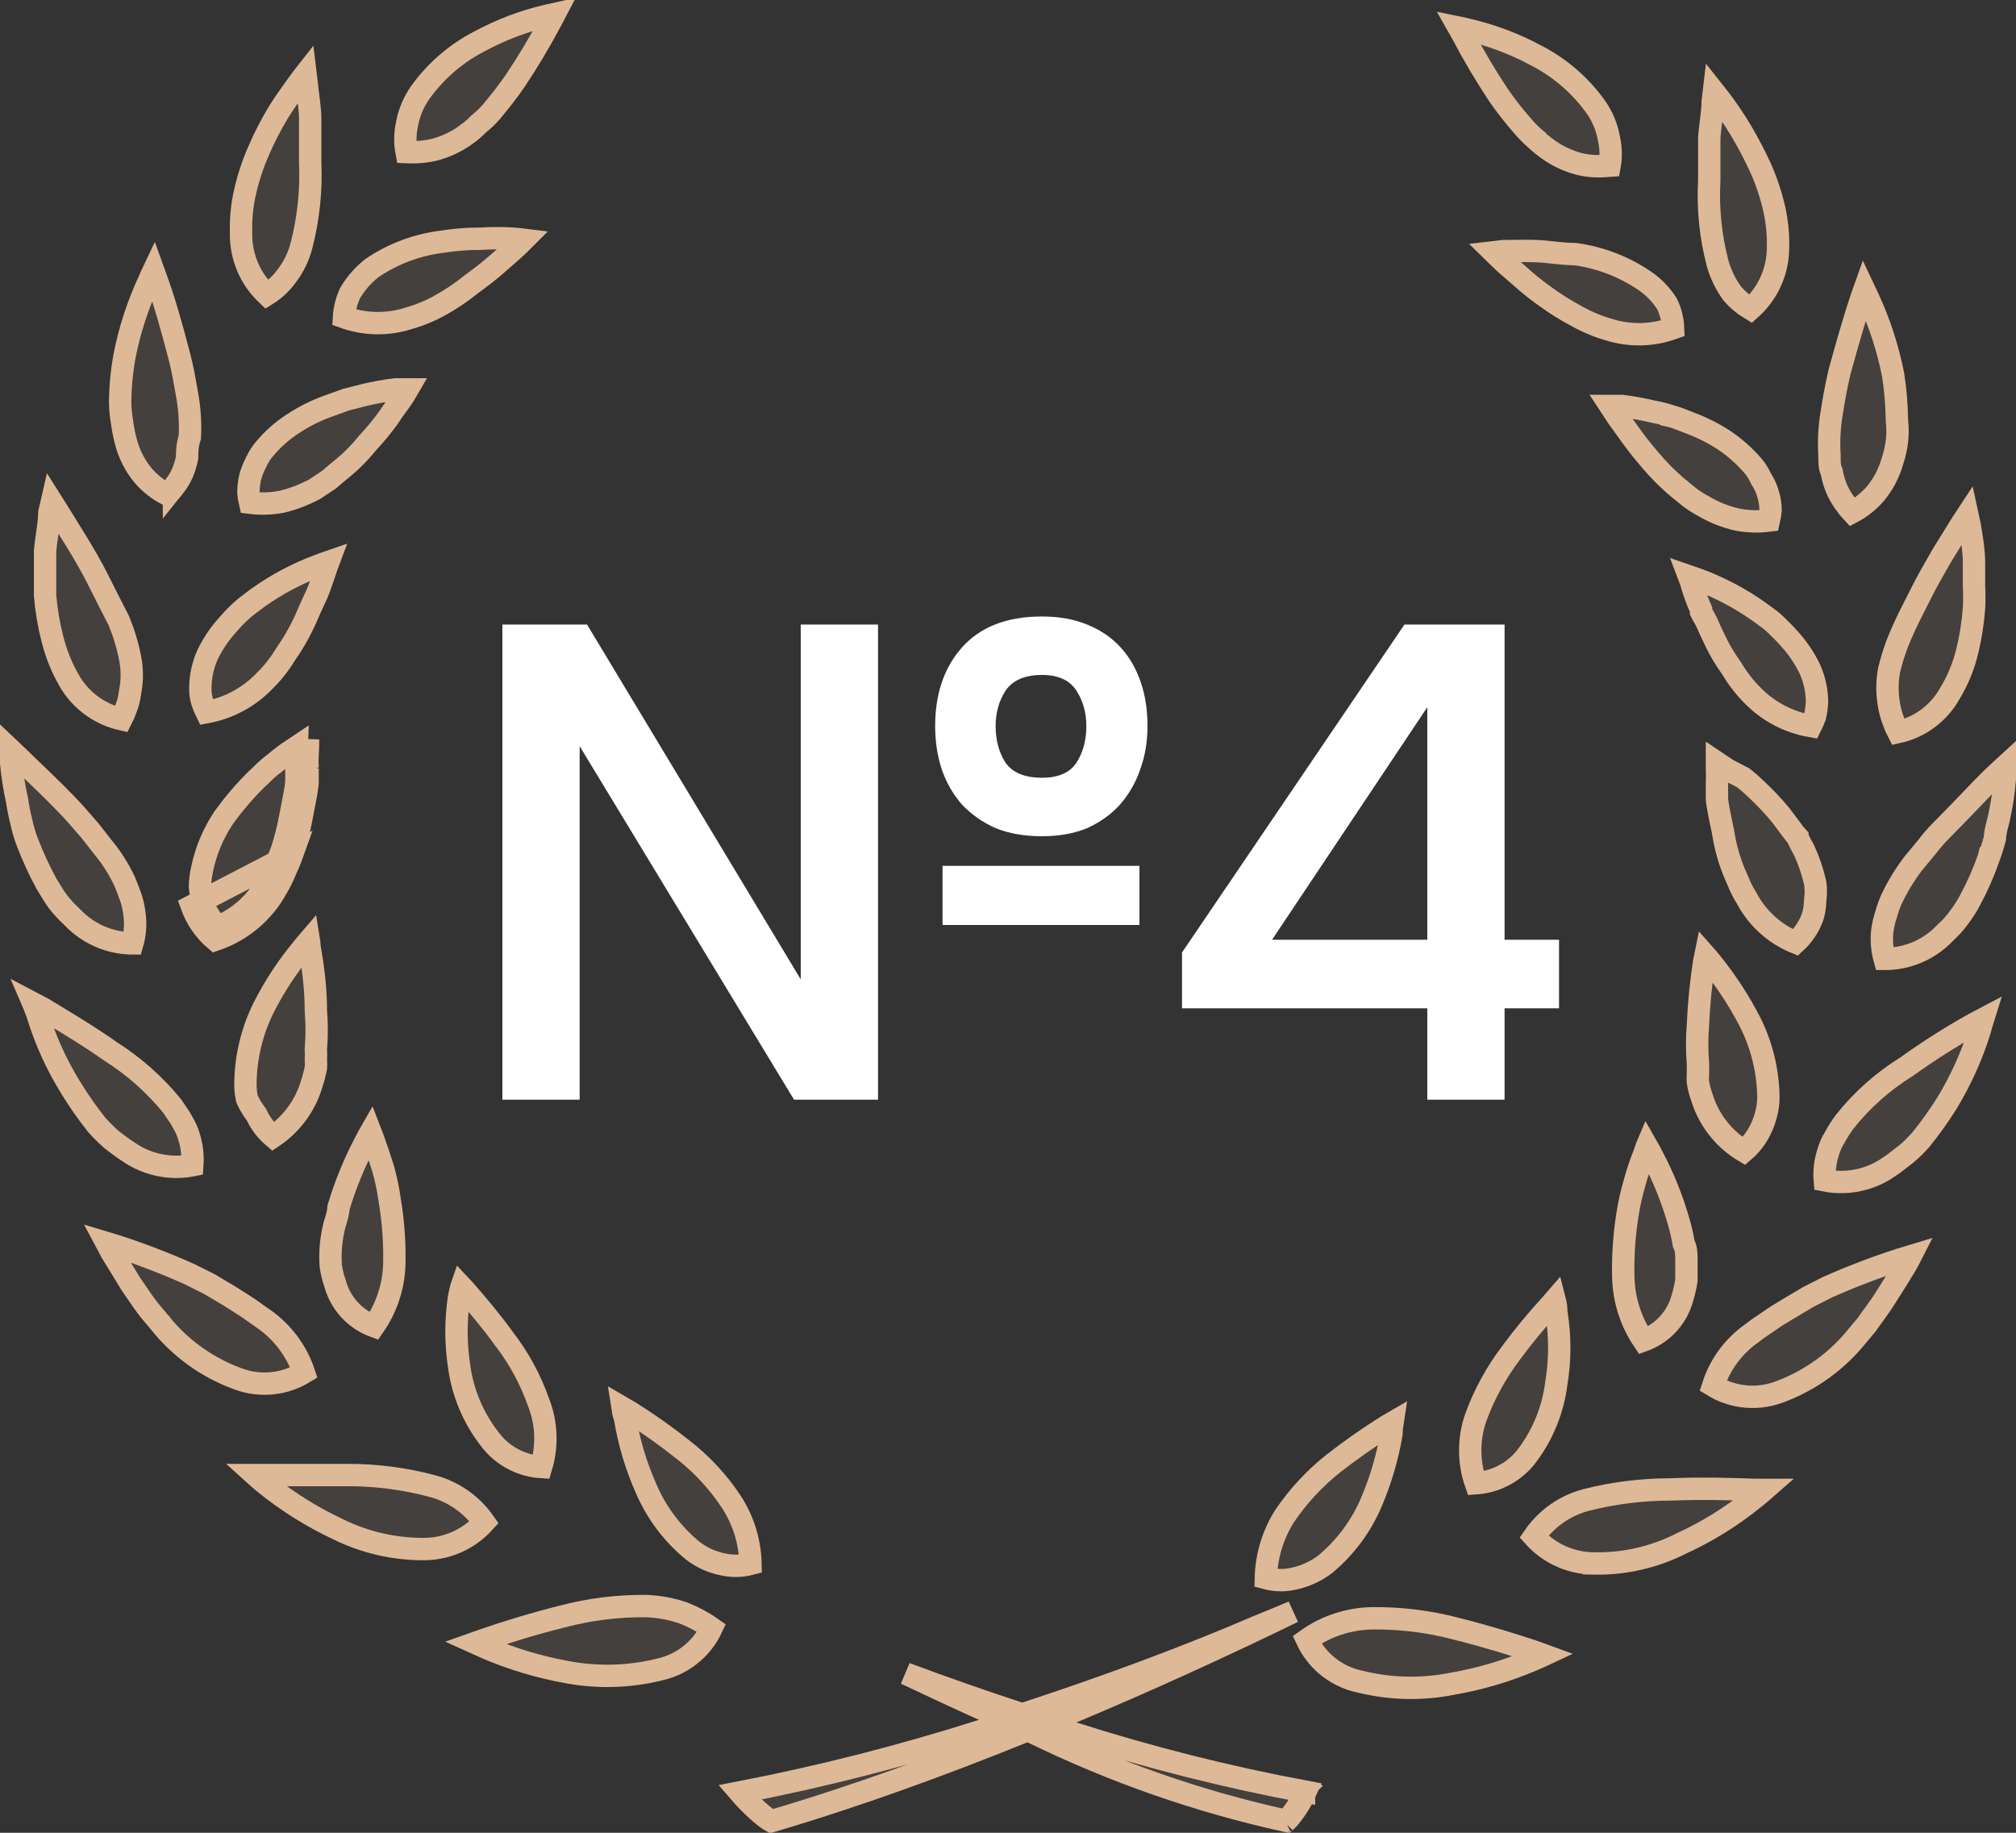 <?xml version="1.0" encoding="UTF-8"?> <svg xmlns="http://www.w3.org/2000/svg" width="66" height="60" viewBox="0 0 66 60" fill="none"><rect x="0" y="0" width="66" height="60" fill="#333333" stroke="none"/><path d="M34.113 27.376C33.541 27.376 33.035 27.288 32.595 27.112C32.17 26.921 31.803 26.665 31.495 26.342C31.202 26.005 30.982 25.623 30.835 25.198C30.689 24.758 30.615 24.281 30.615 23.768C30.615 22.712 30.909 21.854 31.495 21.194C32.097 20.519 32.969 20.182 34.113 20.182C34.671 20.182 35.162 20.27 35.587 20.446C36.027 20.622 36.394 20.871 36.687 21.194C36.981 21.517 37.201 21.898 37.347 22.338C37.494 22.763 37.567 23.24 37.567 23.768C37.567 24.281 37.487 24.758 37.325 25.198C37.179 25.623 36.959 26.005 36.665 26.342C36.372 26.665 36.013 26.921 35.587 27.112C35.162 27.288 34.671 27.376 34.113 27.376ZM16.447 36V20.446H19.219L26.215 32.062V20.446H28.745V36H25.995L18.977 24.428V36H16.447ZM34.113 22.096C33.556 22.096 33.16 22.265 32.925 22.602C32.705 22.939 32.595 23.328 32.595 23.768C32.595 24.237 32.705 24.641 32.925 24.978C33.16 25.301 33.556 25.462 34.113 25.462C34.641 25.462 35.015 25.301 35.235 24.978C35.455 24.641 35.565 24.237 35.565 23.768C35.565 23.328 35.455 22.939 35.235 22.602C35.015 22.265 34.641 22.096 34.113 22.096ZM30.857 28.344H37.303V30.28H30.857V28.344ZM49.257 20.446V30.764H51.039V33.008H49.257V36H46.727V33.008H38.697V31.182L45.979 20.446H49.257ZM41.645 30.764H46.727V23.152L41.645 30.764Z" fill="white"></path><path d="M18.405 52.921L18.405 52.921L18.41 52.92C19.304 52.684 20.225 52.569 21.149 52.578C21.559 52.592 21.965 52.666 22.353 52.797C22.686 52.926 23.003 53.094 23.295 53.299C23.154 53.599 22.952 53.868 22.702 54.09C22.386 54.37 22.003 54.565 21.59 54.656L21.589 54.656L21.581 54.658C20.59 54.901 19.558 54.928 18.555 54.739L18.552 54.738C17.642 54.574 16.755 54.307 15.906 53.942L15.906 53.942L15.903 53.94C15.786 53.891 15.669 53.84 15.553 53.787L15.868 53.676C16.555 53.438 17.453 53.159 18.405 52.921Z" fill="#DEB997" fill-opacity="0.1" stroke="#DEB997" stroke-width="0.732"></path><path d="M21.139 48.702L21.139 48.702L21.137 48.697C20.82 47.979 20.595 47.224 20.467 46.45L20.462 46.419L20.452 46.389C20.413 46.279 20.391 46.178 20.377 46.084L20.626 46.229C21.223 46.603 21.798 47.01 22.349 47.448L22.349 47.448L22.352 47.45C22.975 47.933 23.513 48.515 23.946 49.172C24.34 49.778 24.555 50.48 24.57 51.198C24.284 51.274 23.982 51.281 23.691 51.218L23.691 51.218L23.681 51.216C23.309 51.146 22.961 50.987 22.665 50.753C21.998 50.201 21.475 49.498 21.139 48.702Z" fill="#DEB997" fill-opacity="0.1" stroke="#DEB997" stroke-width="0.732"></path><path d="M13.886 50.712L13.886 50.712C12.914 50.717 11.954 50.497 11.081 50.07L11.081 50.07L11.076 50.067C10.214 49.663 9.405 49.157 8.666 48.558C8.551 48.464 8.448 48.374 8.354 48.289H8.677H8.681H8.685H8.69H8.694H8.698H8.703H8.707H8.712H8.716H8.72H8.725H8.729H8.733H8.738H8.742H8.747H8.751H8.756H8.76H8.764H8.769H8.773H8.778H8.782H8.787H8.791H8.796H8.8H8.805H8.809H8.813H8.818H8.822H8.827H8.832H8.836H8.841H8.845H8.85H8.854H8.859H8.863H8.868H8.872H8.877H8.881H8.886H8.891H8.895H8.9H8.904H8.909H8.914H8.918H8.923H8.927H8.932H8.937H8.941H8.946H8.951H8.955H8.96H8.965H8.969H8.974H8.979H8.983H8.988H8.993H8.997H9.002H9.007H9.011H9.016H9.021H9.026H9.03H9.035H9.04H9.044H9.049H9.054H9.059H9.063H9.068H9.073H9.078H9.083H9.087H9.092H9.097H9.102H9.106H9.111H9.116H9.121H9.126H9.131H9.135H9.14H9.145H9.15H9.155H9.16H9.164H9.169H9.174H9.179H9.184H9.189H9.194H9.198H9.203H9.208H9.213H9.218H9.223H9.228H9.233H9.238H9.243H9.248H9.252H9.257H9.262H9.267H9.272H9.277H9.282H9.287H9.292H9.297H9.302H9.307H9.312H9.317H9.322H9.327H9.332H9.337H9.342H9.347H9.352H9.357H9.362H9.367H9.372H9.377H9.382H9.387H9.392H9.397H9.402H9.407H9.412H9.418H9.423H9.428H9.433H9.438H9.443H9.448H9.453H9.458H9.463H9.468H9.474H9.479H9.484H9.489H9.494H9.499H9.504H9.509H9.515H9.52H9.525H9.53H9.535H9.54H9.545H9.551H9.556H9.561H9.566H9.571H9.577H9.582H9.587H9.592H9.597H9.603H9.608H9.613H9.618H9.623H9.629H9.634H9.639H9.644H9.649H9.655H9.66H9.665H9.67H9.676H9.681H9.686H9.691H9.697H9.702H9.707H9.713H9.718H9.723H9.728H9.734H9.739H9.744H9.75H9.755H9.76H9.765H9.771H9.776H9.781H9.787H9.792H9.797H9.803H9.808H9.813H9.819H9.824H9.829H9.835H9.84H9.845H9.851H9.856H9.862H9.867H9.872H9.878H9.883H9.888H9.894H9.899H9.905H9.91H9.915H9.921H9.926H9.932H9.937H9.942H9.948H9.953H9.959H9.964H9.969H9.975H9.98H9.986H9.991H9.997H10.002H10.008H10.013H10.018H10.024H10.029H10.035H10.04H10.046H10.051H10.057H10.062H10.068H10.073H10.079H10.084H10.089H10.095H10.101H10.106H10.111H10.117H10.123H10.128H10.133H10.139H10.145H10.15H10.155H10.161H10.167H10.172H10.178H10.183H10.189H10.194H10.2H10.205H10.211H10.216H10.222H10.227H10.233H10.239H10.244H10.25H10.255H10.261H10.266H10.272H10.277H10.283H10.289H10.294H10.3H10.305H10.311H10.317H10.322H10.328H10.333H10.339H10.345H10.35H10.356H10.361H10.367H10.373H10.378H10.384H10.389H10.395H10.401H10.406H10.412H10.417H10.423H10.429H10.434H10.44H10.446H10.451H10.457H10.463H10.468H10.474H10.479H10.485H10.491H10.496H10.502H10.508H10.513H10.519H10.525H10.53H10.536H10.542H10.547H10.553H10.559H10.564H10.57H10.576H10.581H10.587H10.593H10.598H10.604H10.61H10.616H10.621H10.627H10.633H10.638H10.644H10.65H10.655H10.661H10.667H10.672H10.678H10.684H10.69H10.695H10.701H10.707H10.712H10.718H10.724H10.73H10.735H10.741H10.747H10.752H10.758H10.764H10.77H10.775H10.781H10.787H10.793H10.798H10.804H10.81H10.816H10.821H10.827H10.833H10.838H10.844H10.85H10.856H10.861H10.867H10.873H10.879H10.885H10.89H10.896H10.902H10.908H10.913H10.919H10.925H10.931H10.936H10.942H10.948H10.954H10.96H10.965H10.971H10.977H10.983H10.988H10.994H11H11.006H11.011H11.017H11.023H11.029H11.035H11.04H11.046H11.052H11.058H11.064H11.069H11.075H11.081H11.087H11.092H11.098H11.104H11.11H11.116H11.121H11.127H11.133H11.139H11.145H11.15H11.156H11.162H11.168H11.174H11.18H11.185H11.191H11.197H11.203H11.209H11.214H11.22H11.226H11.232H11.238H11.243H11.249H11.255H11.261H11.267H11.273H11.278H11.284H11.29H11.296H11.302H11.307H11.313H11.319H11.325H11.331H11.336H11.342H11.348H11.354H11.36H11.366H11.371H11.377H11.383L11.389 48.289L11.389 48.289C12.316 48.287 13.239 48.407 14.135 48.645L14.135 48.645L14.137 48.645C14.523 48.745 14.885 48.92 15.202 49.161C15.453 49.351 15.671 49.578 15.851 49.834C15.631 50.077 15.368 50.278 15.074 50.426C14.706 50.612 14.299 50.71 13.886 50.712Z" fill="#DEB997" fill-opacity="0.1" stroke="#DEB997" stroke-width="0.732"></path><path d="M16.017 47.09L16.017 47.09L16.01 47.082C15.485 46.398 15.148 45.59 15.032 44.737L15.032 44.737L15.031 44.731C14.916 43.977 14.915 43.21 15.03 42.456C15.051 42.343 15.078 42.24 15.105 42.134C15.106 42.131 15.107 42.127 15.108 42.124L15.221 42.244C15.244 42.271 15.267 42.298 15.291 42.326C15.626 42.715 16.063 43.222 16.488 43.812L16.488 43.812L16.495 43.822C16.985 44.453 17.368 45.159 17.632 45.912L17.632 45.912L17.637 45.923C17.898 46.598 17.925 47.338 17.718 48.026C17.424 48.008 17.136 47.932 16.87 47.804C16.53 47.64 16.237 47.395 16.017 47.09Z" fill="#DEB997" fill-opacity="0.1" stroke="#DEB997" stroke-width="0.732"></path><path d="M5.212 43.276L5.212 43.275L5.204 43.266L4.911 42.918L4.777 42.745L4.67 42.597L4.281 42.03L3.651 40.998C3.592 40.89 3.537 40.788 3.487 40.694L3.821 40.795C4.63 41.058 5.425 41.364 6.202 41.711L6.836 42.027L7.488 42.413L8.1 42.802L8.674 43.206C9.272 43.637 9.717 44.242 9.95 44.935C9.666 45.108 9.35 45.222 9.019 45.27C8.606 45.331 8.184 45.286 7.793 45.14L7.793 45.14L7.79 45.139C6.773 44.769 5.88 44.124 5.212 43.276Z" fill="#DEB997" fill-opacity="0.1" stroke="#DEB997" stroke-width="0.732"></path><path d="M10.973 42.031L10.97 42.019L10.966 42.007C10.901 41.823 10.855 41.633 10.828 41.44C10.816 41.24 10.816 41.039 10.829 40.838C10.846 40.632 10.877 40.427 10.921 40.225L10.921 40.225L10.923 40.214C10.935 40.149 10.954 40.089 10.979 40.008C10.988 39.979 10.998 39.947 11.008 39.912C11.039 39.807 11.076 39.673 11.084 39.526C11.307 38.782 11.602 38.062 11.966 37.375L11.966 37.375L11.97 37.367C12.021 37.265 12.075 37.165 12.132 37.066C12.161 37.141 12.191 37.22 12.222 37.302C12.318 37.562 12.429 37.894 12.541 38.256C12.637 38.591 12.709 38.932 12.756 39.277L12.756 39.277L12.758 39.288C12.876 39.988 12.926 40.699 12.909 41.409C12.883 42.129 12.65 42.824 12.241 43.414C11.973 43.315 11.728 43.16 11.522 42.96C11.259 42.704 11.07 42.383 10.973 42.031Z" fill="#DEB997" fill-opacity="0.1" stroke="#DEB997" stroke-width="0.732"></path><path d="M1.118 32.917C1.109 32.894 1.1 32.871 1.091 32.85L1.409 33.017C1.521 33.085 1.639 33.156 1.761 33.23C2.325 33.572 2.98 33.968 3.608 34.412L3.615 34.417L3.623 34.422C4.386 34.906 5.066 35.509 5.636 36.208C5.682 36.281 5.732 36.352 5.776 36.416C5.79 36.436 5.804 36.455 5.816 36.473C5.876 36.56 5.925 36.635 5.963 36.711L5.97 36.725L5.978 36.739C6.072 36.891 6.144 37.056 6.193 37.227L6.193 37.227L6.195 37.233C6.285 37.53 6.319 37.839 6.297 38.147C5.976 38.21 5.645 38.215 5.32 38.161C4.917 38.094 4.534 37.938 4.2 37.704L4.193 37.7L4.187 37.696C4.007 37.58 3.837 37.45 3.642 37.298C3.473 37.148 3.313 36.989 3.163 36.821C2.856 36.432 2.572 36.027 2.314 35.605L2.314 35.605L2.313 35.604C1.85 34.857 1.486 34.053 1.23 33.214L1.227 33.205L1.224 33.196C1.19 33.102 1.156 33.014 1.125 32.934C1.122 32.929 1.12 32.923 1.118 32.917Z" fill="#DEB997" fill-opacity="0.1" stroke="#DEB997" stroke-width="0.732"></path><path d="M8.41 36.521L8.395 36.488L8.372 36.459C8.26 36.31 8.165 36.15 8.088 35.981C8.049 35.814 8.031 35.642 8.035 35.47L8.035 35.467C8.044 34.614 8.244 33.774 8.621 33.008C8.973 32.306 9.406 31.646 9.909 31.042L9.909 31.042L9.917 31.032C9.981 30.95 10.048 30.869 10.116 30.79C10.124 30.838 10.128 30.886 10.128 30.935V30.967L10.133 30.998C10.232 31.557 10.341 32.297 10.341 33.086V33.101L10.342 33.116C10.375 33.52 10.375 33.925 10.342 34.329L10.34 34.356L10.342 34.383C10.347 34.471 10.347 34.559 10.342 34.647L10.34 34.67L10.342 34.694C10.347 34.779 10.348 34.865 10.343 34.951C10.308 35.133 10.261 35.313 10.203 35.49L10.203 35.49L10.2 35.499C9.99 36.199 9.543 36.803 8.94 37.211C8.718 37.021 8.538 36.786 8.41 36.521Z" fill="#DEB997" fill-opacity="0.1" stroke="#DEB997" stroke-width="0.732"></path><path d="M0.366 24.563V24.561C0.448 24.638 0.535 24.721 0.622 24.808C0.767 24.952 0.937 25.115 1.121 25.291C1.539 25.692 2.033 26.165 2.481 26.659L2.941 27.187L3.389 27.76L3.389 27.76L3.395 27.767C3.67 28.1 3.9 28.466 4.082 28.858C4.16 29.04 4.226 29.223 4.296 29.419C4.35 29.596 4.388 29.779 4.407 29.963L4.407 29.963L4.408 29.97C4.445 30.277 4.42 30.588 4.336 30.884C4.007 30.882 3.681 30.82 3.373 30.702C2.991 30.555 2.648 30.324 2.368 30.028L2.359 30.018L2.35 30.01C2.186 29.859 2.035 29.696 1.898 29.521C1.769 29.341 1.651 29.146 1.525 28.936C1.285 28.496 1.075 28.041 0.896 27.573L0.896 27.573L0.895 27.572C0.812 27.356 0.747 27.134 0.699 26.907L0.698 26.899L0.696 26.891C0.639 26.671 0.594 26.447 0.561 26.221L0.559 26.208L0.556 26.195C0.467 25.796 0.404 25.391 0.366 24.984V24.983V24.979V24.975V24.97V24.966V24.962V24.957V24.953V24.949V24.944V24.94V24.936V24.931V24.927V24.923V24.919V24.914V24.91V24.906V24.901V24.897V24.893V24.889V24.885V24.88V24.876V24.872V24.868V24.863V24.859V24.855V24.851V24.847V24.843V24.838V24.834V24.83V24.826V24.822V24.818V24.814V24.809V24.805V24.801V24.797V24.793V24.789V24.785V24.781V24.777V24.773V24.768V24.764V24.76V24.756V24.752V24.748V24.744V24.74V24.736V24.732V24.728V24.724V24.72V24.716V24.712V24.708V24.704V24.7V24.697V24.693V24.689V24.685V24.681V24.677V24.673V24.669V24.665V24.661V24.657V24.654V24.65V24.646V24.642V24.638V24.634V24.631V24.627V24.623V24.619V24.615V24.611V24.608V24.604V24.6V24.596V24.593V24.589V24.585V24.581V24.578V24.574V24.57V24.566V24.563Z" fill="#DEB997" fill-opacity="0.1" stroke="#DEB997" stroke-width="0.732"></path><path d="M9.872 26.762C9.891 26.657 9.912 26.551 9.933 26.445C9.987 26.171 10.04 25.9 10.07 25.645V25.149M9.872 26.762L10.085 24.21C10.086 24.372 10.081 24.535 10.07 24.697C10.062 24.847 10.062 24.999 10.07 25.149M9.872 26.762C9.799 27.165 9.699 27.562 9.573 27.951M9.872 26.762L9.573 27.951M10.07 25.149L9.705 25.17C9.705 25.166 9.704 25.163 9.704 25.159M10.07 25.149H9.704V25.159M9.704 25.159V25.622C9.675 25.857 9.627 26.1 9.576 26.361C9.555 26.47 9.533 26.581 9.511 26.696L9.511 26.696L9.511 26.698C9.442 27.082 9.347 27.461 9.227 27.833C9.161 28.015 9.081 28.201 9 28.377L8.996 28.385L8.993 28.392C8.92 28.57 8.833 28.743 8.734 28.909L8.734 28.909L8.727 28.92C8.372 29.563 7.808 30.065 7.13 30.345C6.912 30.12 6.741 29.852 6.631 29.558C6.591 29.383 6.562 29.206 6.546 29.027C6.55 28.849 6.57 28.671 6.609 28.496L6.609 28.496L6.61 28.489C6.69 28.085 6.822 27.694 7.003 27.325L7.151 27.044L7.319 26.773C7.37 26.707 7.415 26.646 7.459 26.587C7.546 26.471 7.625 26.364 7.723 26.25L7.723 26.25L7.727 26.245C7.988 25.927 8.27 25.627 8.572 25.348L8.579 25.342L8.585 25.335C8.708 25.21 8.84 25.095 8.982 24.991L8.996 24.981L9.009 24.969C9.099 24.888 9.184 24.825 9.276 24.755C9.314 24.727 9.352 24.698 9.393 24.666C9.509 24.585 9.618 24.511 9.716 24.446C9.713 24.522 9.71 24.598 9.705 24.673L9.705 24.673L9.705 24.676C9.696 24.837 9.696 24.998 9.704 25.159ZM9.573 27.951C9.502 28.149 9.417 28.347 9.332 28.531C9.252 28.727 9.157 28.916 9.048 29.097C8.613 29.883 7.899 30.479 7.046 30.767C6.699 30.471 6.435 30.091 6.279 29.663L9.573 27.951Z" fill="#DEB997" fill-opacity="0.1" stroke="#DEB997" stroke-width="0.732"></path><path d="M1.617 16.776C1.644 16.651 1.671 16.535 1.696 16.427C1.753 16.517 1.814 16.613 1.877 16.715C1.877 16.715 1.877 16.716 1.877 16.716L2.515 17.747C2.755 18.14 2.99 18.54 3.196 18.951C3.407 19.371 3.633 19.822 3.887 20.314C4.05 20.707 4.175 21.115 4.257 21.532L4.258 21.533C4.333 21.906 4.333 22.289 4.258 22.662L4.255 22.678L4.253 22.694C4.233 22.869 4.189 23.04 4.122 23.203L4.118 23.214L4.114 23.224C4.076 23.335 4.03 23.442 3.976 23.546C3.654 23.473 3.348 23.34 3.074 23.154C2.734 22.923 2.453 22.616 2.253 22.259L2.253 22.259L2.251 22.256C2.015 21.841 1.837 21.396 1.72 20.933L1.72 20.933L1.719 20.93C1.597 20.459 1.516 19.978 1.476 19.493V19.493V19.492V19.49V19.489V19.487V19.486V19.484V19.483V19.481V19.48V19.478V19.477V19.475V19.474V19.472V19.471V19.469V19.468V19.466V19.465V19.463V19.462V19.46V19.459V19.457V19.456V19.454V19.453V19.451V19.45V19.448V19.447V19.445V19.444V19.442V19.441V19.439V19.438V19.436V19.435V19.433V19.432V19.43V19.429V19.427V19.426V19.424V19.423V19.422V19.42V19.419V19.417V19.416V19.414V19.413V19.411V19.41V19.408V19.407V19.405V19.404V19.402V19.401V19.399V19.398V19.396V19.395V19.393V19.392V19.39V19.389V19.387V19.386V19.384V19.383V19.381V19.38V19.378V19.377V19.375V19.374V19.372V19.371V19.369V19.368V19.366V19.365V19.363V19.362V19.36V19.359V19.357V19.356V19.354V19.353V19.351V19.35V19.348V19.347V19.345V19.344V19.343V19.341V19.34V19.338V19.337V19.335V19.334V19.332V19.331V19.329V19.328V19.326V19.325V19.323V19.322V19.32V19.319V19.317V19.316V19.314V19.313V19.311V19.31V19.308V19.307V19.305V19.304V19.302V19.301V19.299V19.298V19.296V19.295V19.293V19.292V19.29V19.289V19.287V19.286V19.284V19.283V19.281V19.28V19.278V19.277V19.275V19.274V19.272V19.271V19.269V19.268V19.266V19.265V19.263V19.262V19.26V19.259V19.257V19.256V19.254V19.253V19.251V19.25V19.248V19.247V19.245V19.244V19.242V19.241V19.239V19.238V19.236V19.235V19.233V19.232V19.23V19.229V19.227V19.226V19.225V19.223V19.222V19.22V19.219V19.217V19.216V19.214V19.213V19.211V19.21V19.208V19.207V19.205V19.204V19.202V19.201V19.199V19.198V19.196V19.195V19.193V19.192V19.19V19.189V19.187V19.186V19.184V19.183V19.181V19.18V19.178V19.177V19.175V19.174V19.172V19.171V19.169V19.168V19.166V19.165V19.163V19.162V19.16V19.159V19.157V19.156V19.154V19.153V19.151V19.15V19.148V19.147V19.145V19.144V19.142V19.141V19.14V19.138V19.137V19.135V19.134V19.132V19.131V19.129V19.128V19.126V19.125V19.123V19.122V19.12V19.119V19.117V19.116V19.114V19.113V19.111V19.11V19.108V19.107V19.105V19.104V19.102V19.101V19.099V19.098V19.096V19.095V19.093V19.092V19.09V19.089V19.087V19.086V19.084V19.083V19.081V19.08V19.078V19.077V19.075V19.074V19.072V19.071V19.069V19.068V19.066V19.065V19.063V19.062V19.06V19.059V19.057V19.056V19.054V19.053V19.051V19.05V19.049V19.047V19.046V19.044V19.043V19.041V19.04V19.038V19.037V19.035V19.034V19.032V19.031V19.029V19.028V19.026V19.025V19.023V19.022V19.02V19.019V19.017V19.016V19.014V19.013V19.011V19.01V19.008V19.007V19.005V19.004V19.002V19.001V18.999V18.998V18.996V18.995V18.993V18.992V18.99V18.989V18.987V18.986V18.984V18.983V18.981V18.98V18.978V18.977V18.975V18.974V18.972V18.971V18.969V18.968V18.966V18.965V18.963V18.962V18.96V18.959V18.957V18.956V18.954V18.953V18.951V18.95V18.948V18.947V18.945V18.944V18.942V18.941V18.939V18.938V18.936V18.935V18.933V18.932V18.931V18.929V18.928V18.926V18.925V18.923V18.922V18.92V18.919V18.917V18.916V18.914V18.913V18.911V18.91V18.908V18.907V18.905V18.904V18.902V18.901V18.899V18.898V18.896V18.895V18.893V18.892V18.89V18.889V18.887V18.886V18.884V18.883V18.881V18.88V18.878V18.877V18.875V18.874V18.872V18.871V18.869V18.868V18.866V18.865V18.863V18.862V18.86V18.859V18.857V18.856V18.855V18.853V18.852V18.85V18.849V18.847V18.846V18.844V18.843V18.841V18.84V18.838V18.837V18.835V18.834V18.832V18.831V18.829V18.828V18.826V18.825V18.823V18.822V18.82V18.819V18.817V18.816V18.814V18.813V18.811V18.81V18.808V18.807V18.805V18.804V18.802V18.801V18.799V18.798V18.796V18.795V18.793V18.792V18.79V18.789V18.787V18.786V18.784V18.783V18.781V18.78V18.778V18.777V18.775V18.774V18.772V18.771V18.769V18.768V18.766V18.765V18.763V18.762V18.76V18.759V18.757V18.756V18.755V18.753V18.752V18.75V18.748V18.747V18.745V18.744V18.742V18.741V18.739V18.738V18.737V18.735V18.734V18.732V18.731V18.729V18.728V18.726V18.725V18.723V18.722V18.72V18.719V18.717V18.716V18.714V18.713V18.711V18.71V18.708V18.707V18.705V18.704V18.702V18.701V18.699V18.698V18.696V18.695V18.694V18.692V18.691V18.689V18.688V18.686V18.685V18.683V18.682V18.68V18.679V18.677V18.676V18.674V18.673V18.671V18.67V18.668V18.667V18.665V18.664V18.662V18.661V18.66V18.658V18.657V18.655V18.654V18.652V18.651V18.649V18.648V18.646V18.645V18.643V18.642V18.64V18.639V18.637V18.636V18.634V18.633V18.631V18.63V18.628V18.627V18.626V18.624V18.623V18.621V18.62V18.618V18.617V18.615V18.614V18.612V18.611V18.61V18.608V18.607V18.605V18.604V18.602V18.601V18.599V18.598V18.596V18.595V18.593V18.592V18.59V18.589V18.587V18.586V18.585V18.583V18.582V18.58V18.579V18.577V18.576V18.574V18.573V18.572V18.57V18.569V18.567V18.566V18.564V18.563V18.561V18.56V18.558V18.557V18.555V18.554V18.552V18.551V18.55V18.548V18.547V18.545V18.544V18.542V18.541V18.539V18.538V18.537V18.535V18.534V18.532V18.531V18.529V18.528V18.526V18.525V18.523V18.522V18.52V18.519V18.518V18.516V18.515V18.513V18.512V18.51V18.509V18.508V18.506V18.505V18.503V18.502V18.5V18.499V18.497V18.496V18.494V18.493V18.492V18.49V18.489V18.487V18.486V18.484V18.483V18.482V18.48V18.479V18.477V18.476V18.474V18.473V18.471V18.47V18.468V18.467V18.466V18.464V18.463V18.461V18.46V18.458V18.457V18.456V18.454V18.453V18.451V18.45V18.448V18.447V18.445V18.444V18.442V18.441V18.44V18.438V18.437V18.435V18.434V18.433V18.431V18.43V18.428V18.427V18.425V18.424V18.422V18.421V18.419V18.418V18.417V18.415V18.414V18.412V18.411V18.41V18.408V18.407V18.405V18.404V18.402V18.401V18.399V18.398V18.397V18.395V18.394V18.392V18.391V18.389V18.388V18.387V18.385V18.384V18.382V18.381V18.379V18.378V18.377V18.375V18.374V18.372V18.371V18.369V18.368V18.366V18.365V18.364V18.362V18.361V18.359V18.358V18.357V18.355V18.354V18.352V18.351V18.349V18.348V18.346V18.345V18.344V18.342V18.341V18.339V18.338V18.337V18.335V18.334V18.332V18.331V18.329V18.328V18.327V18.325V18.324V18.322V18.321V18.319V18.318V18.317V18.315V18.314V18.312V18.311V18.309V18.308V18.307V18.305V18.304V18.302V18.301V18.299V18.298V18.297V18.295V18.294V18.292V18.291V18.29V18.288V18.287V18.285V18.284V18.282V18.281V18.28V18.278V18.277V18.275V18.274V18.273V18.271V18.27V18.268V18.267V18.265V18.264V18.262V18.261V18.26V18.258V18.257V18.255V18.254V18.253V18.251V18.25V18.248V18.247V18.245V18.244V18.243V18.241V18.24V18.238V18.237V18.236V18.234V18.233V18.231V18.23V18.229V18.227V18.226V18.224V18.223V18.221V18.22V18.219V18.217V18.216V18.214V18.213V18.212V18.21V18.209V18.207V18.206V18.204V18.203V18.202V18.2V18.199V18.197V18.196V18.195V18.193V18.192V18.19V18.189V18.187V18.186V18.185V18.183V18.182V18.18V18.179V18.177V18.176V18.175V18.173V18.172V18.171V18.169V18.168V18.166V18.165V18.163V18.162V18.161V18.159V18.158V18.156V18.155V18.154V18.152V18.151V18.149V18.148V18.146V18.145V18.144V18.142V18.141V18.139V18.138V18.137V18.135V18.134V18.132V18.131V18.13V18.128V18.127V18.125V18.124V18.122V18.121V18.12V18.118V18.117V18.115V18.114V18.113V18.111V18.11V18.108V18.107V18.105V18.104V18.103V18.101V18.1V18.099V18.097V18.096V18.094V18.093V18.091V18.09V18.089V18.087V18.086V18.084V18.083V18.081V18.08V18.079V18.077V18.076V18.075V18.073V18.072V18.07V18.069V18.067V18.066V18.065V18.063V18.062V18.06V18.059V18.058V18.056V18.055V18.053V18.052V18.05V18.049V18.048V18.046V18.045V18.044V18.042V18.041V18.039V18.038V18.036V18.035V18.034V18.032V18.031V18.029V18.028V18.026V18.025C1.492 17.852 1.516 17.684 1.541 17.513C1.547 17.471 1.553 17.428 1.559 17.386C1.587 17.185 1.614 16.976 1.617 16.776Z" fill="#DEB997" fill-opacity="0.1" stroke="#DEB997" stroke-width="0.732"></path><path d="M8.635 22.319L8.635 22.319L8.629 22.325C8.122 22.841 7.468 23.186 6.759 23.315C6.707 23.21 6.663 23.102 6.626 22.992C6.576 22.836 6.553 22.672 6.558 22.509L6.558 22.509L6.559 22.502C6.564 22.134 6.644 21.771 6.794 21.434C6.97 21.071 7.197 20.735 7.47 20.438L7.47 20.438L7.479 20.428C7.614 20.27 7.759 20.121 7.914 19.982L7.914 19.982L7.915 19.981C8.019 19.887 8.14 19.795 8.277 19.693C8.325 19.656 8.375 19.619 8.427 19.579C9.047 19.136 9.723 18.777 10.438 18.51L10.438 18.51L10.443 18.509C10.546 18.468 10.651 18.43 10.756 18.394C10.736 18.448 10.716 18.501 10.694 18.555L10.69 18.564L10.687 18.574C10.597 18.843 10.449 19.283 10.389 19.416C10.354 19.493 10.315 19.577 10.276 19.662L10.275 19.663C10.236 19.748 10.197 19.833 10.162 19.911C10.127 19.987 10.098 20.056 10.07 20.121C10.029 20.218 9.99 20.308 9.94 20.408L9.94 20.408L9.937 20.415C9.772 20.762 9.578 21.095 9.357 21.409L9.35 21.419L9.344 21.43C9.146 21.755 8.908 22.054 8.635 22.319Z" fill="#DEB997" fill-opacity="0.1" stroke="#DEB997" stroke-width="0.732"></path><path d="M5.695 15.941L5.695 15.94L5.687 15.951C5.623 16.036 5.553 16.116 5.478 16.19C5.176 16.035 4.907 15.823 4.684 15.566C4.428 15.254 4.24 14.892 4.133 14.503C4.074 14.29 4.03 14.074 4 13.856L3.999 13.849L3.998 13.842C3.958 13.616 3.936 13.386 3.933 13.156C3.938 12.666 3.983 12.177 4.069 11.695C4.235 10.831 4.507 9.991 4.878 9.193L4.878 9.193L4.884 9.181C4.928 9.076 4.974 8.973 5.023 8.87C5.059 8.97 5.098 9.078 5.139 9.192C5.374 9.84 5.627 10.718 5.867 11.649L5.867 11.649L5.868 11.652C5.965 12.016 6.027 12.369 6.092 12.738C6.109 12.835 6.126 12.934 6.145 13.035C6.213 13.458 6.237 13.887 6.214 14.315C6.129 14.572 6.125 14.81 6.125 14.988C6.09 15.159 6.039 15.327 5.971 15.488C5.899 15.65 5.807 15.802 5.695 15.941Z" fill="#DEB997" fill-opacity="0.1" stroke="#DEB997" stroke-width="0.732"></path><path d="M13.346 12.747H13.347C13.316 12.801 13.284 12.853 13.25 12.906L13.25 12.906L13.248 12.909C13.176 13.025 13.098 13.138 13.014 13.246L13.014 13.246L13.006 13.257L12.864 13.455L12.864 13.455L12.857 13.465L12.719 13.671C12.51 13.959 12.284 14.234 12.041 14.494L12.033 14.504L12.024 14.514C11.79 14.805 11.527 15.072 11.239 15.31C11.239 15.31 11.239 15.31 11.238 15.311L10.998 15.508L10.998 15.508L10.99 15.515L10.78 15.697L10.303 16.014C9.966 16.195 9.607 16.332 9.234 16.424C8.888 16.492 8.532 16.503 8.183 16.458C8.157 16.347 8.14 16.233 8.132 16.119C8.134 15.949 8.154 15.779 8.192 15.613C8.239 15.445 8.305 15.283 8.387 15.129L8.392 15.118L8.397 15.107C8.469 14.951 8.563 14.805 8.678 14.676L8.678 14.676L8.685 14.668C8.943 14.362 9.246 14.095 9.583 13.877L9.583 13.877L9.587 13.875C9.939 13.641 10.318 13.45 10.716 13.305C10.716 13.305 10.716 13.305 10.716 13.305L11.324 13.085L11.915 12.934C12.254 12.852 12.597 12.79 12.943 12.747H12.944H12.946H12.947H12.949H12.951H12.953H12.955H12.956H12.958H12.96H12.962H12.964H12.966H12.967H12.969H12.971H12.973H12.974H12.976H12.978H12.98H12.982H12.983H12.985H12.987H12.989H12.991H12.992H12.994H12.996H12.998H12.999H13.001H13.003H13.005H13.007H13.008H13.01H13.012H13.014H13.015H13.017H13.019H13.021H13.022H13.024H13.026H13.028H13.029H13.031H13.033H13.035H13.036H13.038H13.04H13.042H13.043H13.045H13.047H13.049H13.05H13.052H13.054H13.056H13.057H13.059H13.061H13.062H13.064H13.066H13.068H13.069H13.071H13.073H13.074H13.076H13.078H13.08H13.081H13.083H13.085H13.086H13.088H13.09H13.091H13.093H13.095H13.097H13.098H13.1H13.102H13.103H13.105H13.107H13.108H13.11H13.112H13.114H13.115H13.117H13.119H13.12H13.122H13.124H13.125H13.127H13.129H13.13H13.132H13.134H13.135H13.137H13.139H13.14H13.142H13.144H13.145H13.147H13.149H13.15H13.152H13.154H13.155H13.157H13.159H13.16H13.162H13.164H13.165H13.167H13.169H13.17H13.172H13.174H13.175H13.177H13.178H13.18H13.182H13.183H13.185H13.187H13.188H13.19H13.191H13.193H13.195H13.196H13.198H13.2H13.201H13.203H13.204H13.206H13.208H13.209H13.211H13.213H13.214H13.216H13.217H13.219H13.22H13.222H13.224H13.225H13.227H13.229H13.23H13.232H13.233H13.235H13.236H13.238H13.24H13.241H13.243H13.244H13.246H13.248H13.249H13.251H13.252H13.254H13.255H13.257H13.259H13.26H13.262H13.263H13.265H13.266H13.268H13.27H13.271H13.273H13.274H13.276H13.277H13.279H13.28H13.282H13.284H13.285H13.287H13.288H13.29H13.291H13.293H13.294H13.296H13.297H13.299H13.301H13.302H13.304H13.305H13.307H13.308H13.31H13.311H13.313H13.314H13.316H13.317H13.319H13.32H13.322H13.323H13.325H13.326H13.328H13.329H13.331H13.332H13.334H13.336H13.337H13.339H13.34H13.342H13.343H13.345H13.346Z" fill="#DEB997" fill-opacity="0.1" stroke="#DEB997" stroke-width="0.732"></path><path d="M9.798 2.686C9.864 2.592 9.934 2.5 10.005 2.41C10.018 2.514 10.031 2.627 10.043 2.748C10.054 2.883 10.073 3.029 10.092 3.171C10.099 3.224 10.106 3.277 10.112 3.329C10.136 3.526 10.155 3.72 10.155 3.917V4.582V4.583V4.585V4.586V4.588V4.589V4.591V4.592V4.593V4.595V4.596V4.598V4.599V4.6V4.602V4.603V4.605V4.606V4.607V4.609V4.61V4.612V4.613V4.614V4.616V4.617V4.619V4.62V4.622V4.623V4.624V4.626V4.627V4.629V4.63V4.631V4.633V4.634V4.636V4.637V4.638V4.64V4.641V4.643V4.644V4.645V4.647V4.648V4.65V4.651V4.653V4.654V4.655V4.657V4.658V4.66V4.661V4.662V4.664V4.665V4.667V4.668V4.669V4.671V4.672V4.674V4.675V4.676V4.678V4.679V4.681V4.682V4.684V4.685V4.686V4.688V4.689V4.691V4.692V4.693V4.695V4.696V4.698V4.699V4.7V4.702V4.703V4.705V4.706V4.707V4.709V4.71V4.712V4.713V4.715V4.716V4.717V4.719V4.72V4.722V4.723V4.724V4.726V4.727V4.729V4.73V4.731V4.733V4.734V4.736V4.737V4.739V4.74V4.741V4.743V4.744V4.746V4.747V4.748V4.75V4.751V4.753V4.754V4.755V4.757V4.758V4.76V4.761V4.762V4.764V4.765V4.767V4.768V4.77V4.771V4.772V4.774V4.775V4.777V4.778V4.779V4.781V4.782V4.784V4.785V4.786V4.788V4.789V4.791V4.792V4.793V4.795V4.796V4.798V4.799V4.801V4.802V4.803V4.805V4.806V4.808V4.809V4.81V4.812V4.813V4.815V4.816V4.817V4.819V4.82V4.822V4.823V4.824V4.826V4.827V4.829V4.83V4.832V4.833V4.834V4.836V4.837V4.839V4.84V4.841V4.843V4.844V4.846V4.847V4.848V4.85V4.851V4.853V4.854V4.856V4.857V4.858V4.86V4.861V4.863V4.864V4.865V4.867V4.868V4.87V4.871V4.872V4.874V4.875V4.877V4.878V4.879V4.881V4.882V4.884V4.885V4.886V4.888V4.889V4.891V4.892V4.894V4.895V4.896V4.898V4.899V4.901V4.902V4.903V4.905V4.906V4.908V4.909V4.91V4.912V4.913V4.915V4.916V4.918V4.919V4.92V4.922V4.923V4.925V4.926V4.927V4.929V4.93V4.932V4.933V4.934V4.936V4.937V4.939V4.94V4.941V4.943V4.944V4.946V4.947V4.949V4.95V4.951V4.953V4.954V4.956V4.957V4.958V4.96V4.961V4.963V4.964V4.965V4.967V4.968V4.97V4.971V4.972V4.974V4.975V4.977V4.978V4.98V4.981V4.982V4.984V4.985V4.987V4.988V4.989V4.991V4.992V4.994V4.995V4.996V4.998V4.999V5.001V5.002V5.003V5.005V5.006V5.008V5.009V5.011V5.012V5.013V5.015V5.016V5.018V5.019V5.02V5.022V5.023V5.025V5.026V5.027V5.029V5.03V5.032V5.033V5.034V5.036V5.037V5.039V5.04V5.042V5.043V5.044V5.046V5.047V5.049V5.05V5.051V5.053V5.054V5.056V5.057V5.058V5.06V5.061V5.063V5.064V5.066V5.067V5.068V5.07V5.071V5.073V5.074V5.075V5.077V5.078V5.08V5.081V5.082V5.084V5.085V5.087V5.088V5.089V5.091V5.092V5.094V5.095V5.097V5.098V5.099V5.101V5.102V5.104V5.105V5.106V5.108V5.109V5.111V5.112V5.113V5.115V5.116V5.118V5.119V5.12V5.122V5.123V5.125V5.126V5.128V5.129V5.13V5.132V5.133V5.135V5.136V5.137V5.139V5.14V5.142V5.143V5.144V5.146V5.147V5.149V5.15V5.151V5.153V5.154V5.156V5.157V5.159V5.16V5.161V5.163V5.164V5.166V5.167V5.168V5.17V5.171V5.173V5.174V5.175V5.177V5.178V5.18V5.181V5.182V5.184V5.185V5.187V5.188V5.19V5.191V5.192V5.194V5.195V5.197V5.198V5.199V5.201V5.202V5.204V5.205V5.206V5.208V5.209V5.211V5.212V5.213V5.215V5.216V5.218V5.219V5.221V5.222V5.223V5.225V5.226V5.228V5.229V5.23V5.232V5.233V5.235V5.236V5.237V5.239V5.24V5.242V5.243V5.245V5.246V5.247V5.249V5.25V5.252V5.253V5.254V5.256V5.257V5.259V5.26V5.261V5.263V5.264V5.266V5.267V5.268V5.27V5.271V5.273V5.274V5.276V5.277V5.278V5.28V5.281V5.283V5.284V5.285V5.287V5.288V5.29V5.291V5.292V5.294V5.295V5.297V5.298V5.299V5.301V5.302V5.304V5.312L10.156 5.32C10.195 6.236 10.099 7.154 9.869 8.042L9.869 8.042C9.775 8.405 9.609 8.745 9.38 9.042L9.38 9.042L9.374 9.049C9.201 9.286 8.984 9.487 8.736 9.642C8.491 9.41 8.291 9.135 8.147 8.829C7.969 8.45 7.882 8.036 7.892 7.619L7.892 7.61L7.892 7.6C7.88 7.156 7.924 6.711 8.024 6.277L8.025 6.276C8.129 5.813 8.279 5.362 8.471 4.929L8.471 4.929L8.472 4.925C8.655 4.502 8.865 4.091 9.103 3.696C9.293 3.384 9.491 3.111 9.676 2.854C9.717 2.798 9.757 2.742 9.797 2.687L9.798 2.686Z" fill="#DEB997" fill-opacity="0.1" stroke="#DEB997" stroke-width="0.732"></path><path d="M15.433 9.304L15.427 9.309L15.42 9.314C15.115 9.561 14.79 9.781 14.448 9.973L14.448 9.973L14.447 9.974C14.11 10.165 13.751 10.316 13.378 10.421L13.378 10.421L13.367 10.425C12.678 10.643 11.937 10.627 11.261 10.385C11.277 10.105 11.349 9.83 11.472 9.575C11.655 9.269 11.894 8.999 12.175 8.777C12.864 8.308 13.658 8.011 14.487 7.911L14.487 7.911L14.501 7.909C14.909 7.845 15.321 7.813 15.734 7.815L15.746 7.815L15.759 7.814C16.107 7.792 16.455 7.792 16.803 7.814C16.917 7.823 17.031 7.834 17.144 7.848L16.996 7.996C16.871 8.121 16.732 8.242 16.569 8.383C16.486 8.455 16.398 8.532 16.301 8.618C16.045 8.847 15.758 9.065 15.433 9.304Z" fill="#DEB997" fill-opacity="0.1" stroke="#DEB997" stroke-width="0.732"></path><path d="M13.323 4.07C13.391 3.695 13.539 3.34 13.758 3.028C14.266 2.32 14.936 1.743 15.714 1.345L15.714 1.345L15.72 1.342C16.412 0.97 17.151 0.691 17.916 0.512L17.916 0.512L17.927 0.51C18.006 0.489 18.085 0.469 18.164 0.452C18.126 0.525 18.084 0.603 18.038 0.686L18.038 0.686L18.035 0.691C17.677 1.365 17.286 2.02 16.862 2.653C16.631 2.992 16.37 3.32 16.091 3.655C15.969 3.797 15.834 3.927 15.688 4.043L15.669 4.058L15.652 4.076C15.527 4.205 15.389 4.322 15.241 4.424L15.24 4.424L15.235 4.428C14.936 4.641 14.602 4.799 14.248 4.895C13.976 4.963 13.695 4.992 13.415 4.983L13.31 4.979C13.254 4.682 13.257 4.377 13.32 4.081L13.321 4.081L13.323 4.07ZM32.197 55.969C31.344 55.584 30.491 55.185 29.65 54.788C30.875 55.245 32.109 55.677 33.352 56.085L33.466 56.122L33.58 56.085C36.271 55.205 38.935 54.212 41.176 53.245C41.563 53.09 41.949 52.93 42.333 52.767C40.015 53.896 37.581 55.009 35.1 56.05L34.184 56.434L35.13 56.736C37.626 57.534 40.169 58.176 42.745 58.657C42.7 58.76 42.636 58.881 42.56 59.008C42.447 59.197 42.319 59.378 42.207 59.507C42.168 59.552 42.135 59.586 42.109 59.61C39.232 58.977 36.442 58.003 33.798 56.709L33.651 56.638L33.5 56.699C30.765 57.803 28.047 58.795 25.251 59.621C25.207 59.597 25.146 59.557 25.069 59.498C24.898 59.369 24.691 59.181 24.498 58.984C24.394 58.878 24.299 58.774 24.217 58.679C26.901 58.159 29.553 57.482 32.158 56.652L33.067 56.362L32.197 55.969ZM52.676 4.552C52.741 4.839 52.748 5.135 52.697 5.424L52.525 5.436C52.24 5.456 51.955 5.431 51.678 5.362C51.323 5.266 50.989 5.108 50.69 4.895L50.689 4.894C50.533 4.784 50.386 4.663 50.248 4.532L50.248 4.531L50.239 4.524C50.094 4.395 49.959 4.256 49.835 4.108L49.835 4.108L49.83 4.102C49.555 3.79 49.299 3.462 49.063 3.12C48.639 2.482 48.248 1.823 47.891 1.145L47.886 1.135L47.88 1.125C47.835 1.052 47.791 0.977 47.749 0.902C47.857 0.924 47.965 0.949 48.071 0.977L48.071 0.977L48.08 0.979C48.846 1.158 49.584 1.437 50.276 1.808L50.276 1.809L50.282 1.812C51.06 2.21 51.731 2.787 52.239 3.496C52.459 3.806 52.608 4.16 52.673 4.534L52.675 4.543L52.676 4.552ZM43.057 58.715C43.056 58.715 43.056 58.715 43.055 58.714C43.056 58.715 43.056 58.715 43.057 58.715L43.057 58.715ZM42.055 59.653C42.055 59.653 42.057 59.651 42.062 59.649C42.057 59.652 42.055 59.653 42.055 59.653Z" fill="#DEB997" fill-opacity="0.1" stroke="#DEB997" stroke-width="0.732"></path><path d="M47.536 55.123L47.536 55.123L47.527 55.125C46.54 55.319 45.523 55.296 44.546 55.057L44.546 55.057L44.533 55.054C44.111 54.968 43.719 54.774 43.396 54.491C43.138 54.265 42.931 53.989 42.787 53.681C43.412 53.236 44.16 52.99 44.933 52.978C45.858 52.969 46.78 53.084 47.675 53.319L47.675 53.319L47.679 53.321C48.63 53.558 49.528 53.837 50.203 54.061L50.537 54.183C50.42 54.238 50.302 54.29 50.183 54.34L50.183 54.34L50.179 54.341C49.332 54.705 48.445 54.967 47.536 55.123Z" fill="#DEB997" fill-opacity="0.1" stroke="#DEB997" stroke-width="0.732"></path><path d="M42.351 51.682L42.351 51.682L42.345 51.683C42.046 51.751 41.736 51.744 41.441 51.664C41.458 50.948 41.668 50.247 42.052 49.637C42.493 48.985 43.031 48.404 43.647 47.913C44.206 47.477 44.786 47.071 45.385 46.693L45.586 46.576C45.569 46.685 45.556 46.808 45.554 46.942C45.423 47.706 45.204 48.452 44.901 49.166L44.901 49.167C44.565 49.961 44.043 50.664 43.378 51.215C43.074 51.444 42.724 51.603 42.351 51.682Z" fill="#DEB997" fill-opacity="0.1" stroke="#DEB997" stroke-width="0.732"></path><path d="M54.683 48.76L54.691 48.76L54.698 48.76C55.677 48.718 56.73 48.746 57.422 48.774L57.43 48.775H57.437H57.756C57.665 48.855 57.565 48.939 57.455 49.024L57.455 49.024L57.447 49.031C56.709 49.634 55.896 50.141 55.028 50.537L55.027 50.537L55.016 50.543C54.14 50.982 53.17 51.202 52.19 51.184L52.19 51.183L52.185 51.183C51.772 51.181 51.366 51.084 50.997 50.898C50.703 50.75 50.439 50.548 50.219 50.304C50.398 50.045 50.617 49.815 50.868 49.623C51.185 49.38 51.547 49.204 51.934 49.103C52.832 48.876 53.756 48.761 54.683 48.76Z" fill="#DEB997" fill-opacity="0.1" stroke="#DEB997" stroke-width="0.732"></path><path d="M50.769 42.712C50.81 42.659 50.852 42.607 50.897 42.556C50.927 42.672 50.95 42.786 50.95 42.927V42.957L50.955 42.987C51.078 43.739 51.078 44.507 50.955 45.26L50.954 45.267L50.953 45.274C50.849 46.117 50.531 46.92 50.027 47.607L50.027 47.607L50.025 47.61C49.805 47.916 49.512 48.163 49.172 48.329C48.903 48.461 48.611 48.538 48.314 48.558C48.069 47.853 48.071 47.084 48.324 46.378C48.599 45.632 48.984 44.93 49.465 44.295L49.465 44.295L49.467 44.291C49.866 43.751 50.294 43.232 50.748 42.736L50.759 42.725L50.769 42.712Z" fill="#DEB997" fill-opacity="0.1" stroke="#DEB997" stroke-width="0.732"></path><path d="M60.833 43.698L60.833 43.698L60.826 43.706C60.154 44.552 59.262 45.197 58.246 45.571L58.244 45.572C57.853 45.718 57.431 45.762 57.018 45.702C56.686 45.654 56.368 45.538 56.084 45.364C56.308 44.669 56.755 44.062 57.361 43.64L57.373 43.631L57.385 43.621C57.482 43.541 57.582 43.474 57.698 43.397C57.773 43.347 57.854 43.293 57.946 43.228C58.13 43.096 58.331 42.976 58.545 42.848C58.546 42.847 58.546 42.847 58.546 42.847L59.202 42.458L59.822 42.142C60.603 41.795 61.402 41.489 62.216 41.227L62.553 41.125C62.505 41.22 62.451 41.321 62.388 41.426C62.265 41.634 62.071 41.941 61.919 42.181C61.843 42.3 61.779 42.403 61.738 42.468C61.633 42.639 61.499 42.826 61.356 43.026L61.243 43.18L61.243 43.18L61.238 43.187L61.12 43.357L60.833 43.698Z" fill="#DEB997" fill-opacity="0.1" stroke="#DEB997" stroke-width="0.732"></path><path d="M54.968 40.034L54.968 40.034L54.969 40.038C55.03 40.247 55.079 40.46 55.115 40.675L55.124 40.724L55.145 40.769C55.204 40.896 55.21 41.039 55.21 41.279V41.28V41.282V41.283V41.284V41.286V41.287V41.288V41.29V41.291V41.292V41.294V41.295V41.296V41.297V41.299V41.3V41.301V41.303V41.304V41.305V41.307V41.308V41.309V41.311V41.312V41.313V41.315V41.316V41.317V41.319V41.32V41.321V41.323V41.324V41.325V41.327V41.328V41.329V41.331V41.332V41.333V41.334V41.336V41.337V41.338V41.34V41.341V41.342V41.344V41.345V41.346V41.347V41.349V41.35V41.352V41.353V41.354V41.355V41.357V41.358V41.359V41.361V41.362V41.363V41.364V41.366V41.367V41.368V41.37V41.371V41.372V41.374V41.375V41.376V41.378V41.379V41.38V41.382V41.383V41.384V41.385V41.387V41.388V41.389V41.391V41.392V41.393V41.395V41.396V41.397V41.398V41.4V41.401V41.402V41.404V41.405V41.406V41.408V41.409V41.41V41.411V41.413V41.414V41.415V41.417V41.418V41.419V41.421V41.422V41.423V41.425V41.426V41.427V41.428V41.43V41.431V41.432V41.434V41.435V41.436V41.438V41.439V41.44V41.441V41.443V41.444V41.445V41.447V41.448V41.449V41.45V41.452V41.453V41.454V41.456V41.457V41.458V41.459V41.461V41.462V41.463V41.465V41.466V41.467V41.468V41.47V41.471V41.472V41.474V41.475V41.476V41.478V41.479V41.48V41.481V41.483V41.484V41.485V41.487V41.488V41.489V41.49V41.492V41.493V41.494V41.496V41.497V41.498V41.499V41.501V41.502V41.503V41.505V41.506V41.507V41.509V41.51V41.511V41.512V41.514V41.515V41.516V41.518V41.519V41.52V41.521V41.523V41.524V41.525V41.527V41.528V41.529V41.531V41.532V41.533V41.534V41.536V41.537V41.538V41.539V41.541V41.542V41.543V41.545V41.546V41.547V41.548V41.55V41.551V41.552V41.554V41.555V41.556V41.557V41.559V41.56V41.561V41.563V41.564V41.565V41.566V41.568V41.569V41.57V41.572V41.573V41.574V41.575V41.577V41.578V41.579V41.581V41.582V41.583V41.584V41.586V41.587V41.588V41.59V41.591V41.592V41.593V41.595V41.596V41.597V41.599V41.6V41.601V41.602V41.604V41.605V41.606V41.608V41.609V41.61V41.611V41.613V41.614V41.615V41.617V41.618V41.619V41.62V41.622V41.623V41.624V41.626V41.627V41.628V41.63V41.631V41.632V41.633V41.635V41.636V41.637V41.639V41.64V41.641V41.642V41.644V41.645V41.646V41.648V41.649V41.65V41.651V41.653V41.654V41.655V41.657V41.658V41.659V41.66V41.662V41.663V41.664V41.666V41.667V41.668V41.669V41.671V41.672V41.673V41.675V41.676V41.677V41.678V41.68V41.681V41.682V41.684V41.685V41.686V41.687V41.689V41.69V41.691V41.693V41.694V41.695V41.696V41.698V41.699V41.7V41.702V41.703V41.704V41.705V41.707V41.708V41.709V41.711V41.712V41.713V41.714V41.716V41.717V41.718V41.719V41.721V41.722V41.723V41.725V41.726V41.727V41.729V41.73V41.731V41.732V41.734V41.735V41.736V41.738V41.739V41.74V41.742V41.743V41.744V41.745V41.747V41.748V41.749V41.751V41.752V41.753V41.754V41.756V41.757V41.758V41.76V41.761V41.762V41.764V41.765V41.766V41.767V41.769V41.77V41.771V41.773V41.774V41.775V41.776V41.778V41.779V41.78V41.782V41.783V41.784V41.785V41.787V41.788V41.789V41.791V41.792V41.793V41.795V41.796V41.797V41.798V41.8V41.801V41.802V41.804V41.805V41.806V41.808V41.809V41.81V41.812V41.813V41.814V41.815V41.817V41.818V41.819V41.821V41.822V41.823V41.825V41.826V41.827V41.828V41.83V41.831V41.832V41.834V41.835V41.836V41.837V41.839V41.84V41.841V41.843V41.844V41.845V41.847V41.848V41.849V41.851V41.852V41.853V41.855V41.856V41.857V41.858V41.86V41.861V41.862V41.864V41.865V41.866V41.868V41.869V41.87V41.871V41.873V41.874V41.875V41.877V41.878V41.879V41.881V41.882V41.883V41.885V41.886V41.887V41.889V41.89V41.891V41.892V41.894V41.895V41.896V41.898V41.899V41.9V41.902V41.903V41.904V41.906V41.907V41.908V41.91V41.911V41.912V41.914V41.915V41.916V41.917C55.181 42.106 55.139 42.292 55.084 42.474L55.084 42.474L55.08 42.487C54.986 42.844 54.796 43.168 54.531 43.426C54.323 43.628 54.075 43.783 53.804 43.882C53.403 43.288 53.174 42.593 53.145 41.874C53.123 41.164 53.169 40.454 53.282 39.752L53.282 39.752L53.283 39.749C53.336 39.403 53.413 39.06 53.513 38.724L53.513 38.724L53.516 38.712C53.6 38.395 53.704 38.084 53.828 37.781L53.831 37.773L53.834 37.764C53.86 37.689 53.884 37.619 53.904 37.555C53.906 37.551 53.907 37.547 53.908 37.544C53.911 37.536 53.913 37.529 53.916 37.522C53.975 37.625 54.031 37.73 54.085 37.837L54.085 37.837L54.089 37.843C54.46 38.54 54.755 39.274 54.968 40.034Z" fill="#DEB997" fill-opacity="0.1" stroke="#DEB997" stroke-width="0.732"></path><path d="M62.417 34.921L62.427 34.914L62.437 34.907C63.14 34.403 63.871 33.939 64.627 33.517L64.921 33.362C64.885 33.477 64.847 33.605 64.811 33.744C64.549 34.58 64.186 35.38 63.73 36.129C63.471 36.539 63.188 36.935 62.883 37.313C62.714 37.496 62.579 37.641 62.41 37.774C62.36 37.813 62.312 37.85 62.267 37.886C62.12 38.003 61.993 38.104 61.856 38.192L61.849 38.196L61.843 38.201C61.509 38.435 61.126 38.591 60.723 38.658C60.397 38.712 60.064 38.707 59.741 38.643C59.716 38.337 59.751 38.029 59.846 37.736L59.846 37.736L59.849 37.724C59.898 37.552 59.971 37.388 60.065 37.235L60.07 37.227L60.074 37.219C60.17 37.043 60.278 36.875 60.398 36.715C60.962 36.006 61.645 35.399 62.417 34.921Z" fill="#DEB997" fill-opacity="0.1" stroke="#DEB997" stroke-width="0.732"></path><path d="M55.829 31.279C55.893 31.351 55.954 31.425 56.014 31.5L56.014 31.5L56.016 31.503C56.509 32.11 56.938 32.766 57.295 33.461C57.68 34.228 57.885 35.072 57.894 35.929C57.893 36.111 57.869 36.292 57.821 36.468L57.821 36.468L57.819 36.476C57.776 36.651 57.714 36.82 57.634 36.981L57.634 36.981L57.632 36.984C57.502 37.253 57.318 37.491 57.092 37.684C56.802 37.51 56.542 37.29 56.323 37.032C56.054 36.717 55.852 36.352 55.727 35.958L55.724 35.95L55.722 35.943C55.66 35.774 55.614 35.599 55.586 35.421C55.581 35.333 55.581 35.245 55.587 35.158L55.588 35.146V35.135V34.824V34.809L55.586 34.794C55.553 34.39 55.553 33.984 55.586 33.58L55.587 33.573L55.587 33.565C55.617 32.859 55.687 32.155 55.796 31.456L55.796 31.456L55.797 31.454C55.806 31.393 55.817 31.336 55.829 31.279Z" fill="#DEB997" fill-opacity="0.1" stroke="#DEB997" stroke-width="0.732"></path><path d="M65.371 25.333C65.464 25.245 65.552 25.163 65.634 25.088V25.092V25.095V25.099V25.103V25.107V25.11V25.114V25.118V25.122V25.125V25.129V25.133V25.137V25.141V25.145V25.148V25.152V25.156V25.16V25.164V25.168V25.171V25.175V25.179V25.183V25.187V25.191V25.195V25.199V25.203V25.206V25.21V25.214V25.218V25.222V25.226V25.23V25.234V25.238V25.242V25.246V25.25V25.254V25.258V25.262V25.266V25.27V25.274V25.278V25.282V25.286V25.29V25.294V25.299V25.303V25.307V25.311V25.315V25.319V25.323V25.327V25.331V25.335V25.34V25.344V25.348V25.352V25.356V25.36V25.364V25.369V25.373V25.377V25.381V25.386V25.39V25.394V25.398V25.402V25.407V25.411V25.415V25.419V25.424V25.428V25.432V25.436V25.441V25.445V25.449V25.454V25.458V25.462V25.467V25.471V25.475V25.48V25.484V25.488V25.493V25.497V25.501V25.505C65.602 25.907 65.543 26.306 65.458 26.701L65.456 26.707L65.455 26.714C65.442 26.786 65.425 26.852 65.404 26.933C65.394 26.969 65.384 27.007 65.374 27.05C65.345 27.163 65.314 27.301 65.308 27.449C65.251 27.667 65.183 27.882 65.104 28.093L65.103 28.093L65.101 28.101C64.937 28.57 64.736 29.025 64.499 29.462L64.499 29.462L64.497 29.467C64.393 29.667 64.271 29.857 64.134 30.036L64.134 30.036L64.128 30.044C64.001 30.219 63.856 30.38 63.695 30.526L63.685 30.535L63.675 30.545C63.394 30.843 63.049 31.072 62.665 31.217C62.355 31.334 62.027 31.393 61.697 31.391C61.616 31.097 61.59 30.79 61.621 30.485C61.645 30.299 61.688 30.115 61.747 29.936L61.75 29.926L61.753 29.916C61.804 29.729 61.872 29.547 61.956 29.372C62.146 28.981 62.374 28.611 62.638 28.265L63.102 27.705L63.106 27.7L63.111 27.694C63.245 27.518 63.391 27.35 63.547 27.193C63.845 26.896 64.134 26.594 64.408 26.309C64.758 25.943 65.083 25.603 65.371 25.333Z" fill="#DEB997" fill-opacity="0.1" stroke="#DEB997" stroke-width="0.732"></path><path d="M56.21 24.96C56.307 25.024 56.414 25.097 56.528 25.177L56.547 25.191L56.568 25.202L57.079 25.469C57.212 25.575 57.341 25.687 57.463 25.805L57.463 25.805L57.469 25.811C57.77 26.089 58.051 26.386 58.31 26.702L58.715 27.245C58.744 27.285 58.775 27.32 58.797 27.345C58.805 27.354 58.811 27.361 58.817 27.367C58.827 27.379 58.835 27.388 58.843 27.397V27.405L58.876 27.477C58.925 27.586 58.981 27.692 59.042 27.795C59.214 28.158 59.344 28.538 59.43 28.93C59.452 29.105 59.452 29.282 59.428 29.456L59.426 29.476L59.425 29.495C59.421 29.67 59.393 29.844 59.344 30.012C59.227 30.335 59.034 30.624 58.782 30.856C58.101 30.576 57.537 30.068 57.189 29.417L57.183 29.404L57.175 29.392C57.076 29.236 56.991 29.072 56.922 28.901L56.922 28.901L56.919 28.893C56.897 28.841 56.875 28.793 56.855 28.746C56.791 28.601 56.735 28.473 56.686 28.334C56.556 27.971 56.462 27.596 56.405 27.214L56.403 27.203L56.401 27.192C56.358 26.993 56.309 26.764 56.271 26.562C56.23 26.346 56.21 26.202 56.21 26.151V26.15V26.149V26.148V26.146V26.145V26.144V26.143V26.142V26.141V26.14V26.139V26.138V26.137V26.136V26.135V26.134V26.133V26.131V26.13V26.129V26.128V26.127V26.126V26.125V26.124V26.123V26.122V26.121V26.12V26.119V26.118V26.117V26.116V26.114V26.113V26.112V26.111V26.11V26.109V26.108V26.107V26.106V26.105V26.104V26.103V26.102V26.101V26.1V26.099V26.098V26.097V26.096V26.095V26.093V26.092V26.091V26.09V26.089V26.088V26.087V26.086V26.085V26.084V26.083V26.082V26.081V26.08V26.079V26.078V26.077V26.076V26.075V26.074V26.073V26.072V26.071V26.07V26.069V26.067V26.067V26.065V26.064V26.063V26.062V26.061V26.06V26.059V26.058V26.057V26.056V26.055V26.054V26.053V26.052V26.051V26.05V26.049V26.048V26.047V26.046V26.045V26.044V26.043V26.042V26.041V26.04V26.039V26.038V26.037V26.036V26.035V26.034V26.033V26.032V26.031V26.03V26.029V26.028V26.027V26.026V26.024V26.023V26.023V26.021V26.02V26.02V26.018V26.017V26.016V26.015V26.014V26.013V26.012V26.011V26.01V26.009V26.008V26.007V26.006V26.005V26.004V26.003V26.002V26.001V26V25.999V25.998V25.997V25.996V25.995V25.994V25.993V25.992V25.991V25.99V25.989V25.988V25.987V25.986V25.985V25.984V25.983V25.982V25.981V25.98V25.979V25.978V25.977V25.976V25.975V25.974V25.973V25.972V25.971V25.97V25.969V25.968V25.967V25.966V25.965V25.964V25.963V25.962V25.961V25.96V25.959V25.959V25.957V25.956V25.956V25.954V25.953V25.953V25.952V25.951V25.95V25.949V25.948V25.947V25.946V25.945V25.944V25.943V25.942V25.941V25.94V25.939V25.938V25.937V25.936V25.935V25.934V25.933V25.932V25.931V25.93V25.929V25.928V25.927V25.926V25.925V25.924V25.923V25.922V25.921V25.92V25.919V25.918V25.917V25.916V25.915V25.914V25.913V25.912V25.911V25.91V25.909V25.908V25.907V25.906V25.905V25.904V25.903V25.902V25.901V25.901V25.899V25.899V25.898V25.897V25.896V25.895V25.894V25.893V25.892V25.891V25.89V25.889V25.888V25.887V25.886V25.885V25.884V25.883V25.882V25.881V25.88V25.879V25.878V25.877V25.876V25.875V25.874V25.873V25.872V25.871V25.87V25.869V25.868V25.867V25.866V25.866V25.864V25.863V25.863V25.862V25.861V25.86V25.859V25.858V25.857V25.856V25.855V25.854V25.853V25.852V25.851V25.85V25.849V25.848V25.847V25.846V25.845V25.844V25.843V25.842V25.841V25.84V25.839V25.838V25.837V25.836V25.835V25.834V25.834V25.832V25.832V25.831V25.83V25.829V25.828V25.827V25.826V25.825V25.824V25.823V25.822V25.821V25.82V25.819V25.818V25.817V25.816V25.815V25.814V25.813V25.812V25.811V25.81V25.809V25.808V25.807V25.806V25.805V25.805V25.803V25.802V25.802V25.801V25.8V25.799V25.798V25.797V25.796V25.795V25.794V25.793V25.792V25.791V25.79V25.789V25.788V25.787V25.786V25.785V25.784V25.783V25.782V25.781V25.78V25.779V25.778V25.777V25.776V25.775V25.774V25.773V25.773V25.772V25.771V25.77V25.769V25.768V25.767V25.766V25.765V25.764V25.763V25.762V25.761V25.76V25.759V25.758V25.757V25.756V25.755V25.754V25.753V25.752V25.751V25.75V25.749V25.748V25.747V25.746V25.745V25.744V25.743V25.742V25.741V25.741V25.74V25.739V25.738V25.737V25.736V25.735V25.734V25.733V25.732V25.731V25.73V25.729V25.728V25.727V25.726V25.725V25.724V25.723V25.722V25.721V25.72V25.719V25.718V25.717V25.716V25.715V25.714V25.713V25.712V25.711V25.71V25.709V25.708V25.707V25.706V25.705V25.704V25.703V25.703V25.701V25.701V25.7V25.699V25.698V25.697V25.696V25.695V25.694V25.693V25.692V25.691V25.69V25.689V25.688V25.687V25.686V25.685V25.684V25.683V25.682V25.681V25.68V25.679V25.678V25.677V25.676V25.675V25.674V25.673V25.672V25.671V25.67V25.669V25.668V25.667V25.666V25.665V25.664V25.663V25.662V25.661V25.66V25.659V25.658V25.657V25.656V25.655V25.654V25.653V25.652V25.651V25.651C56.218 25.498 56.218 25.346 56.21 25.193V25.193V25.19V25.187V25.184V25.181V25.178V25.174V25.171V25.168V25.165V25.162V25.159V25.156V25.153V25.15V25.147V25.144V25.14V25.137V25.134V25.131V25.128V25.125V25.122V25.119V25.116V25.113V25.11V25.107V25.104V25.101V25.098V25.095V25.092V25.089V25.086V25.083V25.08V25.077V25.074V25.071V25.068V25.065V25.062V25.059V25.056V25.053V25.05V25.047V25.044V25.041V25.038V25.036V25.033V25.03V25.027V25.024V25.021V25.018V25.015V25.012V25.009V25.007V25.004V25.001V24.998V24.995V24.992V24.989V24.986V24.984V24.981V24.978V24.975V24.972V24.97V24.967V24.964V24.961V24.96Z" fill="#DEB997" fill-opacity="0.1" stroke="#DEB997" stroke-width="0.732"></path><path d="M61.845 23.093L61.845 23.093L61.844 23.088C61.775 22.713 61.775 22.329 61.842 21.955C61.947 21.51 62.095 21.076 62.285 20.66L62.285 20.66L62.288 20.654C62.422 20.346 62.586 20.025 62.751 19.7C62.807 19.59 62.863 19.48 62.919 19.37C63.096 19.016 63.294 18.673 63.492 18.329C63.524 18.274 63.556 18.218 63.588 18.162L64.221 17.139L64.412 16.848C64.437 16.961 64.463 17.085 64.488 17.217C64.498 17.277 64.507 17.338 64.517 17.4C64.57 17.727 64.625 18.067 64.625 18.428V18.429V18.43V18.432V18.433V18.435V18.436V18.438V18.439V18.44V18.442V18.443V18.445V18.446V18.447V18.449V18.45V18.452V18.453V18.454V18.456V18.457V18.459V18.46V18.462V18.463V18.464V18.466V18.467V18.468V18.47V18.471V18.473V18.474V18.476V18.477V18.478V18.48V18.481V18.483V18.484V18.485V18.487V18.488V18.49V18.491V18.492V18.494V18.495V18.497V18.498V18.5V18.501V18.502V18.504V18.505V18.507V18.508V18.509V18.511V18.512V18.514V18.515V18.517V18.518V18.519V18.521V18.522V18.523V18.525V18.526V18.528V18.529V18.531V18.532V18.533V18.535V18.536V18.538V18.539V18.541V18.542V18.543V18.545V18.546V18.547V18.549V18.55V18.552V18.553V18.555V18.556V18.557V18.559V18.56V18.562V18.563V18.564V18.566V18.567V18.569V18.57V18.572V18.573V18.574V18.576V18.577V18.579V18.58V18.581V18.583V18.584V18.586V18.587V18.588V18.59V18.591V18.593V18.594V18.596V18.597V18.598V18.6V18.601V18.603V18.604V18.605V18.607V18.608V18.61V18.611V18.613V18.614V18.615V18.617V18.618V18.62V18.621V18.622V18.624V18.625V18.627V18.628V18.63V18.631V18.632V18.634V18.635V18.637V18.638V18.639V18.641V18.642V18.644V18.645V18.646V18.648V18.649V18.651V18.652V18.654V18.655V18.656V18.658V18.659V18.661V18.662V18.663V18.665V18.666V18.668V18.669V18.671V18.672V18.674V18.675V18.676V18.678V18.679V18.681V18.682V18.683V18.685V18.686V18.688V18.689V18.691V18.692V18.693V18.695V18.696V18.698V18.699V18.7V18.702V18.703V18.705V18.706V18.707V18.709V18.71V18.712V18.713V18.715V18.716V18.718V18.719V18.72V18.722V18.723V18.725V18.726V18.727V18.729V18.73V18.732V18.733V18.735V18.736V18.737V18.739V18.74V18.742V18.743V18.745V18.746V18.747V18.749V18.75V18.752V18.753V18.755V18.756V18.757V18.759V18.76V18.762V18.763V18.765V18.766V18.767V18.769V18.77V18.772V18.773V18.774V18.776V18.777V18.779V18.78V18.782V18.783V18.785V18.786V18.787V18.789V18.79V18.792V18.793V18.794V18.796V18.797V18.799V18.8V18.802V18.803V18.805V18.806V18.807V18.809V18.81V18.812V18.813V18.815V18.816V18.817V18.819V18.82V18.822V18.823V18.825V18.826V18.828V18.829V18.83V18.832V18.833V18.835V18.836V18.837V18.839V18.84V18.842V18.843V18.845V18.846V18.848V18.849V18.851V18.852V18.853V18.855V18.856V18.858V18.859V18.86V18.862V18.863V18.865V18.866V18.868V18.869V18.871V18.872V18.873V18.875V18.876V18.878V18.879V18.881V18.882V18.884V18.885V18.887V18.888V18.889V18.891V18.892V18.894V18.895V18.897V18.898V18.899V18.901V18.902V18.904V18.905V18.907V18.908V18.91V18.911V18.913V18.914V18.915V18.917V18.918V18.92V18.921V18.923V18.924V18.925V18.927V18.928V18.93V18.931V18.933V18.934V18.936V18.937V18.939V18.94V18.941V18.943V18.944V18.946V18.947V18.949V18.95V18.952V18.953V18.954V18.956V18.957V18.959V18.96V18.962V18.963V18.965V18.966V18.968V18.969V18.971V18.972V18.973V18.975V18.976V18.978V18.979V18.981V18.982V18.984V18.985V18.986V18.988V18.989V18.991V18.992V18.994V18.995V18.997V18.998V19V19.001V19.003V19.004V19.006V19.007V19.008V19.01V19.011V19.013V19.014V19.016V19.017V19.019V19.02V19.022V19.023V19.024V19.026V19.027V19.029V19.03V19.032V19.033V19.035V19.036V19.038V19.039V19.041V19.042V19.044V19.045V19.047V19.048V19.049V19.051V19.052V19.054V19.055V19.057V19.058V19.06V19.061V19.063V19.064V19.066V19.067V19.069V19.07V19.072V19.073V19.075V19.076V19.077V19.079V19.08V19.082V19.083V19.085V19.086V19.088V19.089V19.091V19.092V19.094V19.095V19.097V19.098V19.1V19.101V19.102V19.104V19.105V19.107V19.108V19.11V19.111V19.113V19.114V19.116V19.117V19.119V19.12V19.122V19.123V19.125V19.126V19.128V19.129V19.131V19.132V19.134V19.135V19.137V19.138V19.14V19.141V19.143V19.144V19.146V19.147V19.148V19.15V19.151V19.153V19.154V19.156V19.157V19.159V19.16V19.162V19.163V19.173L64.625 19.183C64.638 19.424 64.638 19.664 64.626 19.905C64.59 20.393 64.513 20.878 64.394 21.353L64.394 21.353L64.394 21.355C64.281 21.817 64.099 22.26 63.854 22.668L63.85 22.675L63.846 22.681C63.651 23.039 63.373 23.346 63.036 23.577C62.764 23.763 62.459 23.895 62.139 23.966C62.085 23.863 62.039 23.755 62.001 23.644L61.998 23.635L61.994 23.627C61.926 23.454 61.876 23.276 61.845 23.093Z" fill="#DEB997" fill-opacity="0.1" stroke="#DEB997" stroke-width="0.732"></path><path d="M58.563 20.893L58.569 20.899L58.575 20.905C58.848 21.203 59.075 21.538 59.251 21.901C59.399 22.235 59.48 22.595 59.486 22.96C59.48 23.131 59.456 23.301 59.416 23.467C59.378 23.57 59.334 23.672 59.285 23.77C58.572 23.648 57.912 23.306 57.4 22.791L57.4 22.791L57.398 22.788C57.129 22.523 56.895 22.224 56.703 21.9L56.694 21.885L56.684 21.872C56.461 21.564 56.269 21.234 56.111 20.888L56.111 20.888L56.105 20.875C56.047 20.76 55.99 20.634 55.935 20.511C55.913 20.461 55.891 20.412 55.869 20.364C55.844 20.308 55.814 20.256 55.79 20.214C55.781 20.199 55.774 20.186 55.767 20.174C55.751 20.147 55.738 20.125 55.724 20.1C55.698 20.052 55.691 20.03 55.689 20.026V19.959L55.659 19.889C55.541 19.619 55.442 19.342 55.363 19.059L55.358 19.04L55.351 19.022C55.33 18.969 55.309 18.916 55.289 18.863C55.395 18.899 55.5 18.937 55.605 18.977L55.605 18.977L55.607 18.977C56.322 19.244 56.998 19.603 57.618 20.047C57.689 20.101 57.752 20.146 57.81 20.189C57.93 20.276 58.028 20.346 58.117 20.436C58.163 20.482 58.207 20.525 58.25 20.566C58.366 20.68 58.47 20.781 58.563 20.893Z" fill="#DEB997" fill-opacity="0.1" stroke="#DEB997" stroke-width="0.732"></path><path d="M60.953 9.715L61.033 9.49L61.169 9.778C61.536 10.576 61.808 11.414 61.978 12.275C62.053 12.762 62.094 13.253 62.101 13.746L62.101 13.763L62.103 13.781C62.127 14.002 62.128 14.226 62.103 14.447C62.076 14.659 62.029 14.867 61.963 15.07L61.96 15.078L61.958 15.086C61.85 15.476 61.662 15.839 61.405 16.151C61.189 16.404 60.928 16.614 60.635 16.769C60.553 16.683 60.479 16.591 60.413 16.493L60.413 16.492L60.405 16.481C60.298 16.335 60.207 16.179 60.133 16.014C60.061 15.843 60.007 15.665 59.972 15.483L59.965 15.444L59.949 15.407C59.899 15.29 59.894 15.156 59.894 14.915V14.904L59.893 14.892C59.866 14.447 59.888 13.999 59.96 13.559L59.96 13.559L59.961 13.555C60.03 13.097 60.113 12.642 60.223 12.175C60.478 11.245 60.73 10.367 60.953 9.715Z" fill="#DEB997" fill-opacity="0.1" stroke="#DEB997" stroke-width="0.732"></path><path d="M57.642 15.649L57.654 15.674L57.669 15.697C57.769 15.852 57.844 16.022 57.892 16.2L57.892 16.2L57.894 16.208C57.94 16.368 57.964 16.534 57.965 16.7C57.955 16.815 57.938 16.93 57.912 17.042C57.562 17.087 57.207 17.076 56.86 17.007C56.484 16.919 56.123 16.776 55.789 16.582L55.789 16.582L55.78 16.577C55.62 16.489 55.465 16.392 55.318 16.284L55.084 16.092L55.084 16.092L54.847 15.897C54.562 15.649 54.297 15.379 54.052 15.091L54.052 15.091L54.05 15.089C53.798 14.796 53.566 14.509 53.377 14.24L53.377 14.24L53.375 14.237L53.233 14.039L53.091 13.841L53.091 13.841L53.083 13.83C52.999 13.722 52.921 13.609 52.849 13.493L52.843 13.483L52.836 13.474C52.792 13.413 52.751 13.351 52.711 13.289H53.096C53.443 13.334 53.788 13.397 54.129 13.477L54.138 13.479L54.146 13.48C54.337 13.516 54.525 13.564 54.71 13.624L54.71 13.625L54.723 13.628C54.901 13.679 55.096 13.756 55.313 13.843L55.313 13.843L55.321 13.846C55.718 13.993 56.098 14.184 56.452 14.416C56.788 14.643 57.093 14.912 57.36 15.216L57.36 15.216L57.362 15.218C57.477 15.347 57.571 15.492 57.642 15.649Z" fill="#DEB997" fill-opacity="0.1" stroke="#DEB997" stroke-width="0.732"></path><path d="M56.072 3.313C56.083 3.2 56.095 3.094 56.107 2.995C56.174 3.079 56.246 3.172 56.322 3.273L56.322 3.273C56.564 3.595 56.789 3.929 56.996 4.273C57.234 4.674 57.45 5.086 57.644 5.51C57.835 5.942 57.984 6.393 58.089 6.854C58.184 7.288 58.224 7.732 58.208 8.176L58.208 8.18C58.197 8.585 58.095 8.982 57.909 9.342C57.758 9.634 57.555 9.895 57.31 10.114C57.088 9.98 56.887 9.813 56.716 9.616C56.496 9.315 56.331 8.976 56.23 8.617C55.999 7.732 55.907 6.816 55.958 5.903L55.958 5.893V5.883V5.881V5.88V5.879V5.877V5.876V5.874V5.873V5.872V5.87V5.869V5.867V5.866V5.864V5.863V5.862V5.86V5.859V5.857V5.856V5.855V5.853V5.852V5.85V5.849V5.848V5.846V5.845V5.843V5.842V5.841V5.839V5.838V5.836V5.835V5.833V5.832V5.831V5.829V5.828V5.826V5.825V5.824V5.822V5.821V5.819V5.818V5.817V5.815V5.814V5.812V5.811V5.809V5.808V5.807V5.805V5.804V5.802V5.801V5.8V5.798V5.797V5.795V5.794V5.793V5.791V5.79V5.788V5.787V5.786V5.784V5.783V5.781V5.78V5.778V5.777V5.776V5.774V5.773V5.771V5.77V5.769V5.767V5.766V5.764V5.763V5.762V5.76V5.759V5.757V5.756V5.755V5.753V5.752V5.75V5.749V5.747V5.746V5.745V5.743V5.742V5.74V5.739V5.738V5.736V5.735V5.733V5.732V5.731V5.729V5.728V5.726V5.725V5.724V5.722V5.721V5.719V5.718V5.716V5.715V5.714V5.712V5.711V5.709V5.708V5.707V5.705V5.704V5.702V5.701V5.7V5.698V5.697V5.695V5.694V5.693V5.691V5.69V5.688V5.687V5.685V5.684V5.683V5.681V5.68V5.678V5.677V5.676V5.674V5.673V5.671V5.67V5.669V5.667V5.666V5.664V5.663V5.662V5.66V5.659V5.657V5.656V5.654V5.653V5.652V5.65V5.649V5.647V5.646V5.645V5.643V5.642V5.64V5.639V5.638V5.636V5.635V5.633V5.632V5.63V5.629V5.628V5.626V5.625V5.623V5.622V5.621V5.619V5.618V5.616V5.615V5.614V5.612V5.611V5.609V5.608V5.607V5.605V5.604V5.602V5.601V5.599V5.598V5.597V5.595V5.594V5.592V5.591V5.59V5.588V5.587V5.585V5.584V5.583V5.581V5.58V5.578V5.577V5.576V5.574V5.573V5.571V5.57V5.568V5.567V5.566V5.564V5.563V5.561V5.56V5.559V5.557V5.556V5.554V5.553V5.552V5.55V5.549V5.547V5.546V5.545V5.543V5.542V5.54V5.539V5.537V5.536V5.535V5.533V5.532V5.53V5.529V5.528V5.526V5.525V5.523V5.522V5.521V5.519V5.518V5.516V5.515V5.514V5.512V5.511V5.509V5.508V5.506V5.505V5.504V5.502V5.501V5.499V5.498V5.497V5.495V5.494V5.492V5.491V5.49V5.488V5.487V5.485V5.484V5.482V5.481V5.48V5.478V5.477V5.475V5.474V5.473V5.471V5.47V5.468V5.467V5.466V5.464V5.463V5.461V5.46V5.459V5.457V5.456V5.454V5.453V5.452V5.45V5.449V5.447V5.446V5.444V5.443V5.442V5.44V5.439V5.437V5.436V5.435V5.433V5.432V5.43V5.429V5.428V5.426V5.425V5.423V5.422V5.42V5.419V5.418V5.416V5.415V5.413V5.412V5.411V5.409V5.408V5.406V5.405V5.404V5.402V5.401V5.399V5.398V5.397V5.395V5.394V5.392V5.391V5.389V5.388V5.387V5.385V5.384V5.382V5.381V5.38V5.378V5.377V5.375V5.374V5.373V5.371V5.37V5.368V5.367V5.366V5.364V5.363V5.361V5.36V5.358V5.357V5.356V5.354V5.353V5.351V5.35V5.349V5.347V5.346V5.344V5.343V5.342V5.34V5.339V5.337V5.336V5.335V5.333V5.332V5.33V5.329V5.327V5.326V5.325V5.323V5.322V5.32V5.319V5.318V5.316V5.315V5.313V5.312V5.311V5.309V5.308V5.306V5.305V5.303V5.302V5.301V5.299V5.298V5.296V5.295V5.294V5.292V5.291V5.289V5.288V5.287V5.285V5.284V5.282V5.281V5.28V5.278V5.277V5.275V5.274V5.272V5.271V5.27V5.268V5.267V5.265V5.264V5.263V5.261V5.26V5.258V5.257V5.256V5.254V5.253V5.251V5.25V5.249V5.247V5.246V5.244V5.243V5.241V5.24V5.239V5.237V5.236V5.234V5.233V5.232V5.23V5.229V5.227V5.226V5.225V5.223V5.222V5.22V5.219V5.218V5.216V5.215V5.213V5.212V5.21V5.209V5.208V5.206V5.205V5.203V5.202V5.201V5.199V5.198V5.196V5.195V5.194V5.192V5.191V5.189V5.188V5.187V5.185V5.184V5.182V5.181V5.179V5.178V5.177V5.175V5.174V5.172V5.171V5.17V5.168V5.167V5.165V5.164V5.163V5.161V4.508C55.97 4.333 55.991 4.162 56.013 3.987C56.016 3.961 56.02 3.934 56.023 3.908C56.047 3.714 56.07 3.509 56.072 3.313Z" fill="#DEB997" fill-opacity="0.1" stroke="#DEB997" stroke-width="0.732"></path><path d="M49.046 8.402C48.991 8.347 48.941 8.298 48.896 8.254C49.002 8.241 49.108 8.23 49.214 8.221C49.323 8.221 49.432 8.219 49.542 8.218C49.778 8.215 50.023 8.211 50.294 8.221C50.463 8.226 50.637 8.245 50.83 8.266C50.855 8.268 50.879 8.271 50.904 8.274C51.113 8.296 51.341 8.318 51.574 8.32C52.395 8.432 53.178 8.735 53.861 9.203C54.145 9.401 54.387 9.653 54.573 9.944C54.696 10.196 54.763 10.469 54.774 10.746C54.095 10.991 53.352 11.007 52.661 10.788L52.661 10.788L52.653 10.786C52.284 10.678 51.929 10.527 51.595 10.338L51.595 10.338L51.586 10.333C51.241 10.149 50.91 9.941 50.594 9.71L50.594 9.71L50.589 9.706C50.294 9.498 50.011 9.271 49.744 9.027L49.739 9.022L49.733 9.017C49.466 8.793 49.234 8.589 49.046 8.402Z" fill="#DEB997" fill-opacity="0.1" stroke="#DEB997" stroke-width="0.732"></path></svg> 